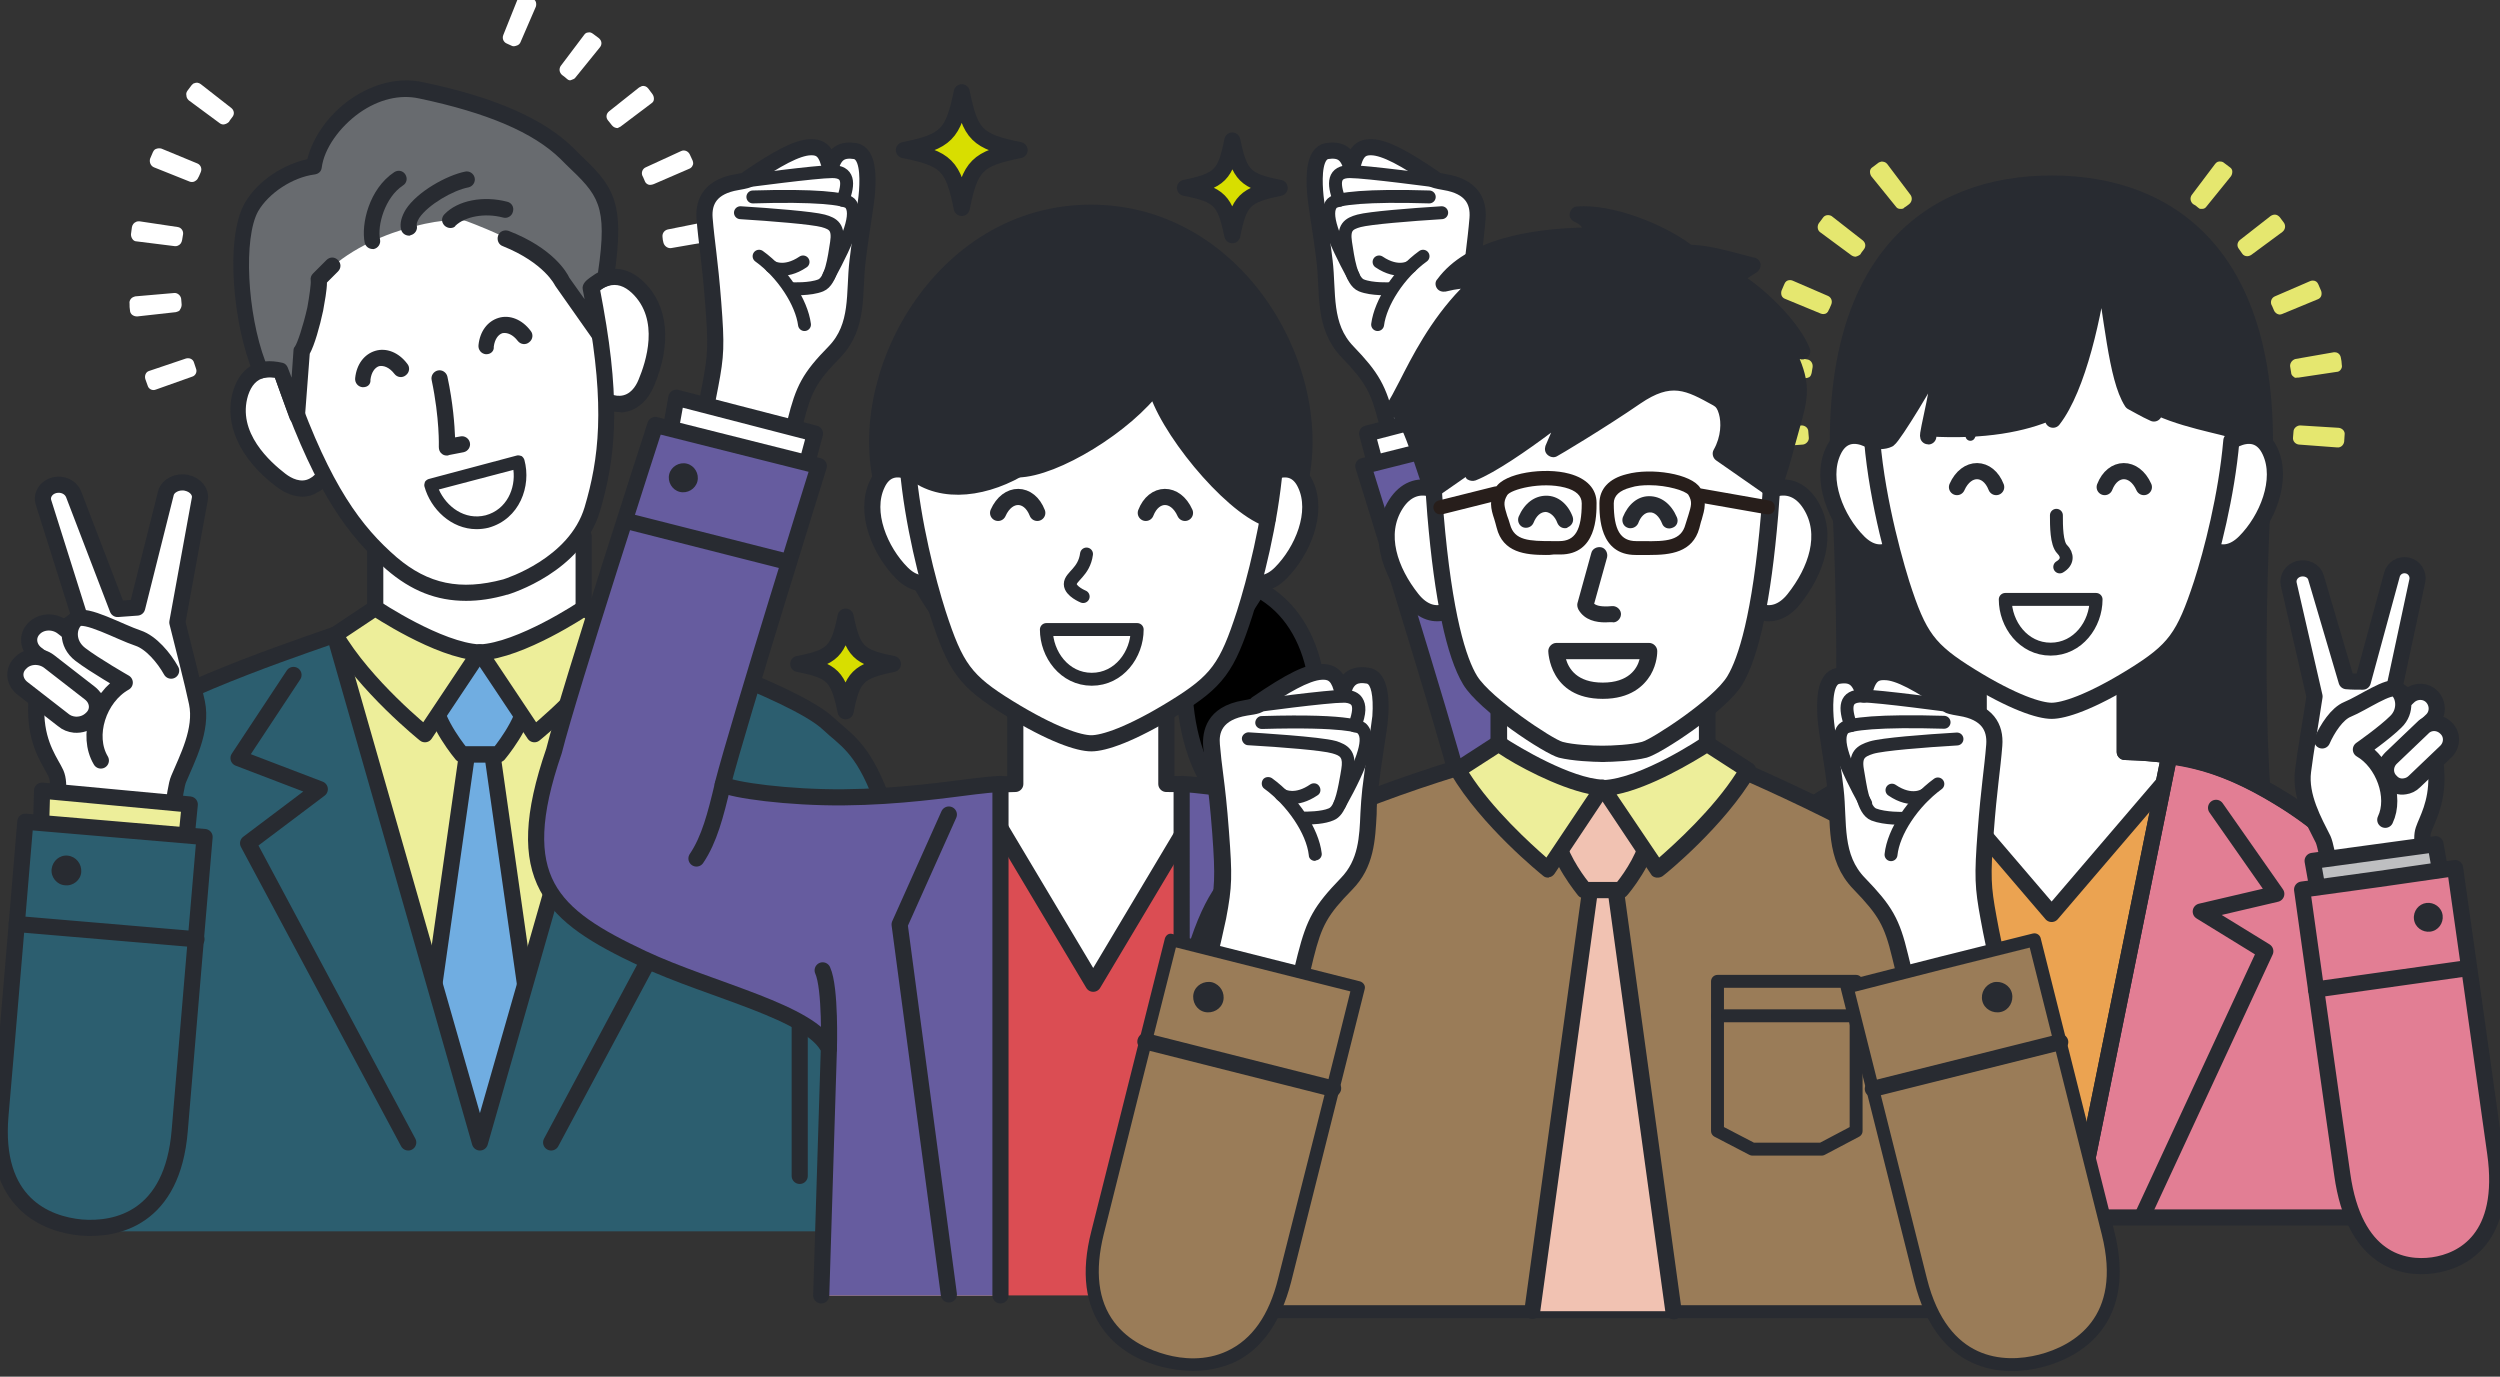 <?xml version="1.0" encoding="utf-8"?>
<!-- Generator: Adobe Illustrator 26.2.1, SVG Export Plug-In . SVG Version: 6.00 Build 0)  -->
<svg version="1.1" id="レイヤー_1" xmlns="http://www.w3.org/2000/svg" xmlns:xlink="http://www.w3.org/1999/xlink" x="0px"
	 y="0px" viewBox="0 0 523 288" style="enable-background:new 0 0 523 288;" xml:space="preserve">
<rect x="0" y="0" width="523" height="288" fill="#333333" stroke="none"/>
<style type="text/css">
	.st0{fill:#EDEE9A;}
	.st1{fill:#FFFFFF;}
	.st2{fill:none;stroke:#282B31;stroke-width:3.378;stroke-linecap:round;stroke-linejoin:round;stroke-miterlimit:10;}
	.st3{fill:#FFFFFF;stroke:#282B31;stroke-width:3.378;stroke-linecap:round;stroke-linejoin:round;stroke-miterlimit:10;}
	.st4{fill:#70ADE1;stroke:#282B31;stroke-width:3.378;stroke-linecap:round;stroke-linejoin:round;stroke-miterlimit:10;}
	.st5{fill:#EDEE9A;stroke:#282B31;stroke-width:3.378;stroke-linecap:round;stroke-linejoin:round;stroke-miterlimit:10;}
	.st6{fill:#2C5E6F;}
	.st7{fill:#2C5E6F;stroke:#282B31;stroke-width:3.378;stroke-linecap:round;stroke-linejoin:round;stroke-miterlimit:10;}
	.st8{fill:#282B31;}
	.st9{fill:#282B31;stroke:#282B31;stroke-width:3.378;stroke-linecap:round;stroke-linejoin:round;stroke-miterlimit:10;}
	.st10{fill:#EBA351;}
	.st11{fill:#E27E94;}
	.st12{fill:#E27E94;stroke:#282B31;stroke-width:3.378;stroke-linecap:round;stroke-linejoin:round;stroke-miterlimit:10;}
	.st13{fill:none;stroke:#282B31;stroke-width:2.703;stroke-linecap:round;stroke-linejoin:round;stroke-miterlimit:10;}
	.st14{fill:none;stroke:#282B31;stroke-width:2.027;stroke-linecap:round;stroke-linejoin:round;stroke-miterlimit:10;}
	.st15{fill:#BEBFC1;stroke:#282B31;stroke-width:3.378;stroke-linecap:round;stroke-linejoin:round;stroke-miterlimit:10;}
	.st16{fill:#E5E76F;}
	.st17{stroke:#282B31;stroke-width:3.378;stroke-linecap:round;stroke-linejoin:round;stroke-miterlimit:10;}
	.st18{fill:#DB4D53;}
	.st19{fill:#C6C7C8;}
	.st20{fill:#665C9F;stroke:#282B31;stroke-width:3.378;stroke-linecap:round;stroke-linejoin:round;stroke-miterlimit:10;}
	.st21{fill:#665C9F;}
	.st22{fill:#D8DE00;}
	.st23{fill:#9A7C58;stroke:#282B31;stroke-width:2.703;stroke-linecap:round;stroke-linejoin:round;stroke-miterlimit:10;}
	.st24{fill:#9A7C58;}
	.st25{fill:#F1C2B2;}
	.st26{fill:#271E1B;}
	.st27{fill:none;}
	.st28{fill:#686B6F;}
</style>
<g>
	<g>
		<g>
			<path class="st0" d="M196.2,246v-11.1c-7.9-77-16.3-77.2-22.9-83.5c-11.6-10.9-51.1-21.6-51.2-21.6v-17.6h-5.2h-16.6H83.7h-5.2
				v17.6c-0.1,0-39.6,10.7-51.2,21.6c-6.6,6.3-15,6.4-22.9,83.5V246H196.2z"/>
		</g>
		<rect x="78.5" y="112.2" class="st1" width="43.6" height="25.3"/>
		<line class="st2" x1="78.5" y1="112.2" x2="78.5" y2="129.8"/>
		<line class="st2" x1="122.1" y1="129.8" x2="122.1" y2="112.2"/>
		<path class="st3" d="M110.2,149.2c-1.2,0.6-4.5-1-6-1.8"/>
		<g>
			<polyline class="st4" points="85.6,243 97.7,157.8 100.3,157.8 103,157.8 115.1,243 			"/>
			<path class="st4" d="M95.5,137.9l4.9-1.4l4.9,1.4c0,0,5.3,3,4.9,8.2c-0.4,5.2-5.9,11.7-5.9,11.7h-7.7c0,0-5.5-6.5-5.9-11.7
				C90.2,140.9,95.5,137.9,95.5,137.9z"/>
			<path class="st5" d="M78.5,127.2c0,0,13.3,8.9,21.8,9.3l-11.4,17.1c0,0-12.6-10.1-18.8-20.8L78.5,127.2z"/>
			<path class="st5" d="M130.6,132.8c-6.2,10.7-18.8,20.8-18.8,20.8l-11.4-17.1c8.5-0.4,21.7-9.2,21.8-9.3L130.6,132.8z"/>
		</g>
		<path class="st6" d="M196.2,234.9c-7.9-77-16.3-77.2-22.9-83.5c-7.3-6.9-25.7-13.7-38.3-17.8c-1.7-0.1-3.2-0.4-4.2-0.9L100.4,239
			L70,132.8c-0.9,0.4-2.2,0.6-3.7,0.7c-12.6,4.1-31.5,11-38.9,18c-6.6,6.3-15,6.4-22.9,83.5l11.9,22.6h179.8V234.9z"/>
		<path class="st2" d="M196.2,246v-11.1c-7.9-77-16.3-77.2-22.9-83.5c-7.3-6.9-41.5-18.2-42.5-18.6L100.4,239L70,132.8
			c-0.9,0.4-35.2,11.6-42.6,18.6c-6.6,6.3-15,6.4-22.9,83.5V246"/>
		<path class="st2" d="M167.3,194.5c0,0,0,43.2,0,51.5"/>
		<g>
			<polyline class="st2" points="115.3,239 148.8,176.4 133.8,165.1 150.7,158.6 139.6,141.7 			"/>
			<polyline class="st2" points="85.4,239 51.9,176.4 66.9,165.1 49.9,158.6 61.4,141.2 			"/>
		</g>
		<g>
			<g>
				<path class="st3" d="M41.2,147c-1.1-5.1-2.2-9.1-4.1-16.8l4.7-25.8c0.3-1.5-0.9-3-2.8-3.4c-1.9-0.4-3.9,0.6-4.3,2.2l-6,23.9
					c-1.3,0.1-2.7,0.2-4.1,0.3l-9.2-24c-0.6-1.5-2.3-2.3-4-1.9c-1.7,0.4-2.8,2-2.3,3.6l7.6,24.1c-3.1,1.6-4.7,4-5.8,5.9
					c-1.7,2.9-3.6,8.3-3.3,14.7c0.3,6.4,3.1,9.8,4.1,12c1,2.3,0.3,5.7-1.1,16.2l24.7,2.1c0.3-5,1.1-15,2.1-17.2
					C39.1,158.8,42.4,152.7,41.2,147z"/>
				<path class="st3" d="M23.6,148.1c-0.9-0.1-1.7-0.4-2.4-0.9L7.6,136.8c-1.8-1.4-2-3.8-0.5-5.3c1.5-1.6,4.2-1.7,6-0.3l13.5,10.4
					c1.8,1.4,2,3.8,0.5,5.3C26.2,147.8,24.9,148.2,23.6,148.1z"/>
				<path class="st3" d="M15.6,151.6c-0.9-0.1-1.7-0.4-2.4-1l-8.5-6.6c-1.8-1.4-2-3.8-0.4-5.3c1.5-1.6,4.2-1.7,6-0.3l8.5,6.6
					c1.8,1.4,2,3.8,0.4,5.3C18.2,151.3,16.9,151.7,15.6,151.6z"/>
				<path class="st3" d="M35.8,140.3c-1.5-2.7-4.2-5.9-6.9-6.8c-3.9-1.3-11-5.3-12.9-4c-1.8,1.4-2.2,5.1,0.8,7.4
					c3,2.3,9.3,5.9,9.3,5.9c-5.5,3.1-8.1,11.1-5,16.3"/>
			</g>
			<polygon class="st5" points="8.5,176.1 8.8,165.4 39.7,168.3 38.6,179.5 			"/>
			<g>
				<path class="st7" d="M24.1,173.5l-18.8-1.6c0,0-4,47.9-5.2,61.4c-1.6,18.4,9.5,22.8,16.9,23.5c7.4,0.6,19.1-1.9,20.6-20.3
					c1.1-13.5,5.2-61.4,5.2-61.4L24.1,173.5z"/>
				<path class="st8" d="M17,182.4c-0.1,1.7-1.7,3-3.4,2.8c-1.7-0.1-3-1.7-2.8-3.4s1.7-3,3.4-2.8C15.9,179.2,17.1,180.7,17,182.4z"
					/>
				<line class="st2" x1="3.5" y1="193.3" x2="41.1" y2="196.5"/>
			</g>
		</g>
		<g>
			<g>
				<g>
					<polygon class="st1" points="100.3,127.5 100.3,127.5 100.3,127.5 					"/>
				</g>
			</g>
		</g>
		<g>
			<g>
				<path class="st1" d="M140.4,51.9c-0.7,0.1-1.4-0.4-1.6-1.1c-0.1-0.4-0.2-0.8-0.2-1.2c-0.1-0.7,0.3-1.4,1.1-1.6c0,0,8-1.6,8-1.6
					c0.7-0.1,1.4,0.3,1.6,1.1c0.1,0.5,0.2,1,0.3,1.4c0.1,0.7-0.4,1.4-1.1,1.6L140.4,51.9z M135.6,38.6c-0.3-0.1-0.6-0.4-0.7-0.7
					c-0.2-0.4-0.3-0.8-0.5-1.1c-0.3-0.7,0-1.5,0.7-1.8l7.4-3.4c0.1,0,0.2-0.1,0.3-0.1c0.6-0.1,1.2,0.2,1.5,0.8
					c0.2,0.4,0.4,0.9,0.6,1.3c0.1,0.3,0.2,0.7,0,1c-0.1,0.3-0.4,0.6-0.7,0.7l-7.4,3.2c-0.1,0-0.2,0.1-0.3,0.1
					C136.1,38.7,135.8,38.7,135.6,38.6z"/>
			</g>
		</g>
	</g>
	<g>
		<g>
			<path class="st9" d="M478.2,192.3c-6.4-11.2-6.6-58.3-4.6-92.4c2.7-45.9-19.3-61.5-44.4-61.5S382,54,384.7,99.9
				c2,34.1,1.9,81.2-4.6,92.4H478.2z"/>
		</g>
		<g>
			<path class="st10" d="M358,202.2c3.1-13.8,4.2-23.1,22.1-34.4c13.1-8.3,21.7-10.1,33.8-10.4V140h30.6v17.3
				c12.1,0.4,20.7,2.2,33.8,10.4c17.9,11.4,19,20.6,22.1,34.4c3.1,13.8,2.8,36.4,2.8,52.4H355.2C355.2,238.7,354.9,216,358,202.2z"
				/>
		</g>
		<path class="st3" d="M429.2,191.2l-27.9-32.6c4-0.8,8-1.1,12.6-1.3V140h30.6v17.3c4.5,0.1,8.6,0.5,12.6,1.3L429.2,191.2z"/>
		<g>
			<path class="st11" d="M478.3,167.8c7.8,5,12.4,9.5,15.4,14.3c0.4,0.7,0.8,1.4,1.2,2c0.4,0.7,0.7,1.4,1,2.1
				c2.2,4.9,3.1,10,4.5,16.1c3.1,13.8,2.8,36.4,2.8,52.4h-69l19.6-96.5C461.6,159.2,468.8,161.8,478.3,167.8z"/>
			<path class="st2" d="M478.3,167.8c7.8,5,12.4,9.5,15.4,14.3c0.4,0.7,0.8,1.4,1.2,2c0.4,0.7,0.7,1.4,1,2.1
				c2.2,4.9,3.1,10,4.5,16.1c3.1,13.8,2.8,36.4,2.8,52.4h-69l19.6-96.5C461.6,159.2,468.8,161.8,478.3,167.8z"/>
		</g>
		<g>
			<path class="st11" d="M358,202.2c3.1-13.8,4.2-23.1,22.1-34.4c0.7-0.5,1.4-0.9,2.1-1.3c0.2-0.1,0.4-0.2,0.6-0.4
				c0.5-0.3,1-0.6,1.5-0.9c0.2-0.1,0.4-0.2,0.6-0.3c0.6-0.4,1.3-0.7,1.9-1c0.2-0.1,0.4-0.2,0.6-0.3c0.4-0.2,0.9-0.4,1.3-0.6
				c0.3-0.1,0.5-0.3,0.8-0.4c0.4-0.2,0.7-0.3,1.1-0.5c0.3-0.1,0.6-0.3,0.9-0.4c0.5-0.2,1-0.4,1.5-0.6c0.3-0.1,0.6-0.2,1-0.4
				c0.3-0.1,0.5-0.2,0.8-0.3c0.3-0.1,0.7-0.2,1-0.3c0.2-0.1,0.4-0.1,0.5-0.2c0.7-0.2,1.5-0.4,2.2-0.6c0.1,0,0.2-0.1,0.3-0.1
				c0.4-0.1,0.8-0.2,1.2-0.3c0.1,0,0.2,0,0.3-0.1c1.4-0.3,2.8-0.6,4.2-0.8c0,0,0,0,0,0l19.6,96.5h-69
				C355.2,238.7,354.9,216,358,202.2z"/>
			<path class="st2" d="M358,202.2c3.1-13.8,4.2-23.1,22.1-34.4c0.7-0.5,1.4-0.9,2.1-1.3c0.2-0.1,0.4-0.2,0.6-0.4
				c0.5-0.3,1-0.6,1.5-0.9c0.2-0.1,0.4-0.2,0.6-0.3c0.6-0.4,1.3-0.7,1.9-1c0.2-0.1,0.4-0.2,0.6-0.3c0.4-0.2,0.9-0.4,1.3-0.6
				c0.3-0.1,0.5-0.3,0.8-0.4c0.4-0.2,0.7-0.3,1.1-0.5c0.3-0.1,0.6-0.3,0.9-0.4c0.5-0.2,1-0.4,1.5-0.6c0.3-0.1,0.6-0.2,1-0.4
				c0.3-0.1,0.5-0.2,0.8-0.3c0.3-0.1,0.7-0.2,1-0.3c0.2-0.1,0.4-0.1,0.5-0.2c0.7-0.2,1.5-0.4,2.2-0.6c0.1,0,0.2-0.1,0.3-0.1
				c0.4-0.1,0.8-0.2,1.2-0.3c0.1,0,0.2,0,0.3-0.1c1.4-0.3,2.8-0.6,4.2-0.8c0,0,0,0,0,0l19.6,96.5h-69
				C355.2,238.7,354.9,216,358,202.2z"/>
		</g>
		<path class="st2" d="M355.2,254.6c0-15.9-0.3-38.6,2.8-52.4c3.1-13.8,4.2-23.1,22.1-34.4c13.1-8.3,21.7-10.1,33.8-10.4V140h30.6
			v17.3c12.1,0.4,20.7,2.2,33.8,10.4c17.9,11.4,19,20.6,22.1,34.4c3.1,13.8,2.8,36.4,2.8,52.4"/>
		<line class="st2" x1="404.6" y1="158.1" x2="424.2" y2="254.6"/>
		<line class="st2" x1="434.2" y1="254.6" x2="453.8" y2="158.1"/>
		<polyline class="st2" points="410.3,254.6 384.5,199 398,190.7 382.1,187 394.8,169 		"/>
		<polyline class="st12" points="448.1,254.6 473.9,199 460.4,190.7 476.2,187 463.6,169 		"/>
		<g>
			<g>
				<path class="st3" d="M461.8,97.1c3.6-5.3,10.3-8.8,13.1-2.7c2.8,6-0.6,14.3-5.3,19c-4.7,4.7-9.3,0.8-9.6-2.6
					C459.5,107.3,461.8,97.1,461.8,97.1z"/>
				<path class="st3" d="M396.6,97.1c-3.6-5.3-10.3-8.8-13.1-2.7c-2.8,6,0.6,14.3,5.3,19c4.7,4.7,9.3,0.8,9.6-2.6
					C398.9,107.3,396.6,97.1,396.6,97.1z"/>
			</g>
			<path class="st1" d="M466.8,83.8c-0.7-25.2-22-36.4-37.8-36.4c-15.8,0-37,11.2-37.8,36.4c-0.4,13.5,3.8,30.2,6.4,38.2
				c3.6,11.2,5.6,13.9,14.5,19.4c8.9,5.5,14.4,7.2,16.9,7.2c2.5,0,8-1.7,16.9-7.2c8.9-5.5,10.8-8.2,14.5-19.4
				C463,114,467.2,97.3,466.8,83.8z"/>
			<path class="st13" d="M430.2,107.8c0,2.2,0,5.9,1.2,7.1c1.2,1.2,1.2,2.7-0.5,3.7"/>
			<path class="st8" d="M469.2,82.6C462.4,55,449.4,45,429.2,45c-16.8,0-28.5,7.1-36.4,25.2c-2.2,7.2-2.3,16.5-1.3,22
				c0.9,0.1,4-0.5,4-0.5s8.8-14.4,10.5-17.6c0.9,0.1-3.4,17.2-2.5,17.2c11.8,0.7,20.3-1,26.2-3.6c5.2-6.7,8.6-22,10.1-33.8
				c2.1,13.2,2.7,24.7,6.4,30.1c5.5,4.5,15.8,6.2,20.3,7.5C466.6,91.9,469.2,82.6,469.2,82.6z"/>
			<path class="st2" d="M429.5,87.8c5.2-6.7,8.6-22,10.1-33.8c2.3,11.9,3.1,25,6.4,30.1c1,0.5,2.6,1.5,4.6,2.4"/>
			<path class="st2" d="M391.4,92.2c1.3,0.1,2.7,0.2,3.7-0.3c1.1-0.8,8.3-12.5,10.8-17.8c0.5,4.9-3,17.2-2.5,17.2"/>
			<path class="st14" d="M416.6,66.8c0,8.1-1.8,19.3-4.4,24.4"/>
			<path class="st2" d="M391.4,87.4c0.3,12.7,4.1,27.3,6.4,34.7c3.6,11.2,5.6,13.9,14.5,19.4c8.9,5.5,14.4,7.2,16.9,7.2
				c2.5,0,8-1.7,16.9-7.2c8.9-5.5,10.8-8.2,14.5-19.4c2.1-6.5,5.2-18.4,6.2-29.9"/>
			<path class="st13" d="M419.5,125.4c0,5.2,3.8,10.4,9.5,10.4c5.7,0,9.5-5.2,9.5-10.4H419.5z"/>
			<path class="st2" d="M417.6,101.9c-1.7-4.4-6.2-4.5-8.2,0"/>
			<path class="st2" d="M440.3,101.9c1.7-4.4,6.2-4.5,8.2,0"/>
		</g>
		<g>
			<path class="st3" d="M481.8,161.3c0.6-4.7,1.3-8.4,2.4-15.6l-5.4-23.5c-0.3-1.4,0.6-2.8,2.1-3.2c1.6-0.4,3.2,0.4,3.6,1.8
				l6.4,21.7c1.1,0.1,2.2,0.1,3.4,0.1l6.1-22.4c0.4-1.4,1.8-2.2,3.2-1.9c1.5,0.3,2.4,1.8,2.1,3.2l-4.8,22.4c2.6,1.4,4.1,3.5,5.2,5.2
				c1.6,2.6,3.5,7.5,3.6,13.3c0.1,5.8-2,9.1-2.7,11.2c-0.7,2.1,0.1,5.2,1.9,14.8l-20.2,2.9c-0.5-4.6-1.8-13.7-2.7-15.7
				C484.2,172,481.1,166.6,481.8,161.3z"/>
			<path class="st3" d="M496.3,161.6c0.7-0.1,1.4-0.4,1.9-0.9l10.5-10c1.4-1.3,1.4-3.5,0.1-4.9c-1.3-1.4-3.5-1.4-4.9-0.1l-10.5,10
				c-1.4,1.3-1.4,3.5-0.1,4.9C494.1,161.4,495.2,161.8,496.3,161.6z"/>
			<path class="st3" d="M503.1,164.5c0.7-0.1,1.4-0.4,2-1l6.6-6.3c1.4-1.4,1.4-3.6,0-4.9c-1.4-1.4-3.6-1.4-4.9,0l-6.6,6.3
				c-1.4,1.4-1.4,3.6,0,4.9C500.9,164.3,502,164.7,503.1,164.5z"/>
			<path class="st3" d="M485.8,154.9c1.1-2.5,3.1-5.6,5.3-6.5c3.2-1.3,8.8-5.3,10.3-4.2c1.6,1.2,2.1,4.6-0.2,6.8
				c-2.3,2.3-7.3,5.8-7.3,5.8c4.7,2.7,7.4,9.9,5.1,14.7"/>
		</g>
		<polygon class="st15" points="511,185.1 509.5,176.6 483.8,180.1 485.7,190.8 		"/>
		<g>
			<g>
				<path class="st11" d="M497.6,183.9l16-2.3c0,0,6.6,46.5,8.4,59.6c2.5,17.8-6.7,22.6-13,23.5c-6.3,0.9-16.5-1.1-19-19
					c-1.9-13.1-8.4-59.6-8.4-59.6L497.6,183.9z"/>
				<path class="st2" d="M497.6,183.9l16-2.3c0,0,6.6,46.5,8.4,59.6c2.5,17.8-6.7,22.6-13,23.5c-6.3,0.9-16.5-1.1-19-19
					c-1.9-13.1-8.4-59.6-8.4-59.6L497.6,183.9z"/>
			</g>
			<path class="st8" d="M505,192.3c0.2,1.7,1.8,2.8,3.4,2.6c1.7-0.2,2.8-1.8,2.6-3.4c-0.2-1.7-1.8-2.8-3.4-2.6
				C506,189.1,504.8,190.6,505,192.3z"/>
			<line class="st2" x1="516.5" y1="202.5" x2="484.5" y2="207"/>
		</g>
		<g>
			<path class="st16" d="M480.9,93c-0.7-0.1-1.3-0.7-1.2-1.5c0-0.4,0.1-0.8,0.1-1.2c0-0.7,0.7-1.3,1.4-1.3c0,0,8.1,0.5,8.1,0.5
				c0.7,0.1,1.3,0.7,1.2,1.4c0,0.5-0.1,1-0.1,1.5c-0.1,0.7-0.7,1.3-1.5,1.2L480.9,93z M479.8,78.8c-0.3-0.2-0.5-0.5-0.5-0.9
				c-0.1-0.4-0.1-0.8-0.2-1.2c-0.1-0.7,0.4-1.4,1.1-1.6l8-1.4c0.1,0,0.2,0,0.3,0c0.6,0,1.1,0.5,1.2,1.1c0.1,0.5,0.2,1,0.2,1.5
				c0.1,0.4,0,0.7-0.2,1c-0.2,0.3-0.5,0.5-0.9,0.5l-8,1.2c-0.1,0-0.2,0-0.3,0C480.2,79.1,480,79,479.8,78.8z M475.7,64.9
				c-0.2-0.4-0.3-0.8-0.5-1.1c-0.3-0.7,0-1.5,0.7-1.8l7.4-3.2c0.2-0.1,0.4-0.1,0.6-0.1c0.5,0,0.9,0.3,1.1,0.8
				c0.2,0.5,0.4,0.9,0.6,1.4c0.1,0.3,0.1,0.7,0,1c-0.1,0.3-0.4,0.6-0.7,0.7l-7.5,3.1c-0.2,0.1-0.4,0.1-0.6,0.1
				C476.3,65.7,475.9,65.4,475.7,64.9z M469.1,53.1c-0.2-0.3-0.5-0.7-0.7-1c-0.5-0.6-0.4-1.4,0.2-1.9l6.4-5c0.3-0.2,0.6-0.3,0.9-0.3
				c0.4,0,0.7,0.2,1,0.5c0.3,0.4,0.6,0.8,0.9,1.2c0.4,0.6,0.3,1.4-0.3,1.9l-6.5,4.8c-0.3,0.2-0.6,0.3-0.9,0.3
				C469.7,53.6,469.3,53.4,469.1,53.1z M459.8,43.4c-0.3-0.3-0.6-0.5-1-0.7c-0.6-0.5-0.7-1.3-0.3-1.9l4.9-6.5
				c0.3-0.4,0.7-0.6,1.2-0.5c0.2,0,0.5,0.1,0.7,0.3c0.4,0.3,0.8,0.6,1.2,0.9c0.3,0.2,0.5,0.5,0.5,0.9c0,0.4-0.1,0.7-0.3,1l-5.1,6.3
				c-0.2,0.3-0.5,0.5-0.9,0.5c-0.1,0-0.2,0-0.3,0C460.2,43.7,460,43.6,459.8,43.4z"/>
		</g>
		<g>
			<path class="st16" d="M369.2,93.6c-0.7,0.1-1.4-0.5-1.5-1.2c0-0.5-0.1-1-0.1-1.5c0-0.7,0.5-1.4,1.2-1.4c0,0,8.1-0.5,8.1-0.5
				c0.7,0,1.4,0.5,1.4,1.3c0,0.4,0.1,0.8,0.1,1.2c0.1,0.7-0.5,1.4-1.2,1.5L369.2,93.6z M377.8,79.1c-0.1,0-0.2,0-0.3,0l-8-1.2
				c-0.4-0.1-0.7-0.2-0.9-0.5c-0.2-0.3-0.3-0.7-0.2-1c0.1-0.5,0.2-1,0.2-1.5c0.1-0.6,0.6-1.1,1.2-1.1c0.1,0,0.2,0,0.3,0l8,1.4
				c0.7,0.1,1.2,0.8,1.1,1.6c-0.1,0.4-0.1,0.8-0.2,1.2c-0.1,0.4-0.2,0.7-0.5,0.9C378.3,79,378,79.1,377.8,79.1z M381.5,65.7
				c-0.2,0-0.4,0-0.6-0.1l-7.5-3.1c-0.3-0.1-0.6-0.4-0.7-0.7c-0.1-0.3-0.1-0.7,0-1c0.2-0.5,0.4-0.9,0.6-1.4c0.2-0.5,0.6-0.8,1.1-0.8
				c0.2,0,0.4,0,0.6,0.1l7.4,3.2c0.7,0.3,1,1.1,0.7,1.8c-0.2,0.4-0.3,0.8-0.5,1.1C382.4,65.4,382,65.7,381.5,65.7z M388.2,53.7
				c-0.3,0-0.6-0.1-0.9-0.3l-6.5-4.8c-0.6-0.4-0.7-1.3-0.3-1.9c0.3-0.4,0.6-0.8,0.9-1.2c0.2-0.3,0.6-0.5,1-0.5
				c0.3,0,0.7,0.1,0.9,0.3l6.4,5c0.6,0.5,0.7,1.3,0.2,1.9c-0.2,0.3-0.5,0.6-0.7,1C389,53.4,388.6,53.6,388.2,53.7z M397.8,43.7
				c-0.1,0-0.2,0-0.3,0c-0.4,0-0.7-0.2-0.9-0.5l-5.1-6.3c-0.2-0.3-0.3-0.6-0.3-1c0-0.4,0.2-0.7,0.5-0.9c0.4-0.3,0.8-0.6,1.2-0.9
				c0.2-0.2,0.5-0.2,0.7-0.3c0.4,0,0.9,0.1,1.2,0.5l4.9,6.5c0.4,0.6,0.3,1.4-0.3,1.9c-0.3,0.2-0.6,0.5-1,0.7
				C398.3,43.6,398,43.7,397.8,43.7z"/>
		</g>
	</g>
	<g>
		<g>
			<path class="st17" d="M253.4,120.6c17.9,1.2,24.1,17.5,22.1,33.8c-1.4,11.1,6.9,17.9,13.4,12.2c-2.6,7.8-12.8,10.4-21.5,8.2
				c-10.7-2.8-20.8-13.9-19.6-36.9L253.4,120.6z"/>
			<path class="st18" d="M340.7,157.1c-3.2-12.8-21.2-68.2-21.2-68.2l-17.1,4.3l-17.1,4.3c0,0,16.8,53.8,20.1,66.6
				c-2.1,1.2-13.7,2.8-25.3,2.7c-11.6-0.1-21.7-1.6-27.4-2.3c-2.7-0.4-5.5-0.5-8.6-0.6v-17.3h-15.8h-15.8v17.3
				c-3,0.1-5.8,0.3-8.6,0.6c-5.8,0.8-15.8,2.2-27.4,2.3c-11.6,0.1-23.2-1.5-25.3-2.7c3.2-12.8,20.1-66.6,20.1-66.6l-17.1-4.3
				L137,88.9c0,0-18,55.4-21.2,68.2c-9.3,27-0.5,34.4,18.5,43.4c14.5,6.9,35.4,11.3,39,18.9l-1.6,51.6h56.5h56.5l-1.6-51.6
				c3.6-7.7,24.5-12.1,39-18.9C341.2,191.5,350,184.1,340.7,157.1z"/>
			<path class="st1" d="M253.1,164.9l0.1-0.2c-0.2,0-0.5-0.1-0.7-0.1c-2.7-0.4-5.5-0.5-8.6-0.6v-17.3h-15.8h-15.8v17.3
				c-3,0.1-5.8,0.3-8.5,0.6l0.4,0.3l24.4,41L253.1,164.9z"/>
			<path class="st2" d="M247.2,164.1c-1-0.1-2.1-0.1-3.2-0.1v-17.3h-15.8h-15.8v17.3c-1.1,0-2.2,0.1-3.2,0.1"/>
			<polyline class="st2" points="204.3,164.9 228.7,205.8 253.1,164.9 			"/>
			<g>
				<path class="st3" d="M148.6,80.6c1.2-6.3,1.3-8.3,0.6-17.3c-0.7-9-1.4-12.6-1.8-17.6c-0.3-3.7,1.4-6.7,6.8-7.6
					c3.5-0.6,2.3-0.8,2.3-0.8c6-4.1,10.2-6.4,13-6.5c2.4-0.1,3.5,1.1,4.2,4.6c0.8-3.4,2.5-4.2,5.2-3.8c2.7,0.5,2.7,5.2,2.5,8.3
					c-0.2,3.1-1.2,8-2,14.7s0.4,13.6-4.8,19c-5.3,5.4-6.5,7.8-8.2,14.6c-1.7,6.8-2.7,11.9-2.7,11.9l-18.7-3.4
					C144.9,96.9,147.4,87.2,148.6,80.6z"/>
				<path class="st13" d="M154.9,44.5c6.5,0.4,15.1,1.1,17.3,1.7c2.2,0.6,3.3,1.4,2.8,4.6s-1.1,8-3.3,8.9c-2.2,0.9-6,0.7-6,0.7"/>
				<path class="st13" d="M158.8,53.6c5,3.6,8.9,9.7,9.5,14.3"/>
				<path class="st13" d="M161.4,55.8c0,0,2.6,1.7,6.6-1"/>
				<path class="st13" d="M157.5,41.2c12.9-0.4,19.3,0.3,20.3,1.3c2,2.1-0.3,7.6-4.4,15.2"/>
				<path class="st13" d="M155.8,37.9c0,0,14.9-2,18.3-2c3.4,0,3.6,2.3,2.2,6"/>
			</g>
			<polygon class="st3" points="168,100 170.5,90.7 141.5,83.2 139.2,96 			"/>
			<path class="st19" d="M134.4,200.5c-19.1-9-27.8-16.4-18.5-43.4c3.2-12.8,21.2-68.2,21.2-68.2l17.1,4.3l17.1,4.3
				c0,0-16.8,53.8-20.1,66.6c2.1,1.2,13.7,2.8,25.3,2.7c11.6-0.1,21.7-1.6,27.4-2.3c1.7-0.2,3.5-0.4,5.4-0.5V271h-37.5l1.6-51.6
				C169.8,211.8,148.9,207.4,134.4,200.5z"/>
			<path class="st20" d="M171.8,271l1.6-51.6c-3.6-7.7-24.5-12.1-39-18.9c-19.1-9-27.8-16.4-18.5-43.4c3.2-12.8,21.2-68.2,21.2-68.2
				l17.1,4.3l17.1,4.3c0,0-16.8,53.8-20.1,66.6c2.1,1.2,13.7,2.8,25.3,2.7c11.6-0.1,21.7-1.6,27.4-2.3c1.7-0.2,3.5-0.4,5.4-0.5V271"
				/>
			<g>
				<path class="st8" d="M145.9,100.7c-0.4,1.6-2.1,2.6-3.7,2.2c-1.6-0.4-2.6-2.1-2.2-3.7c0.4-1.6,2.1-2.6,3.7-2.2
					C145.3,97.4,146.3,99.1,145.9,100.7z"/>
				<line class="st2" x1="131.9" y1="109.2" x2="165" y2="117.6"/>
			</g>
			<path class="st2" d="M173.4,219.4c0,0,0.4-12.7-1.3-16.4"/>
			<g>
				<path class="st3" d="M307.9,80.6c-1.2-6.3-1.3-8.3-0.6-17.3c0.7-9,1.4-12.6,1.8-17.6c0.3-3.7-1.4-6.7-6.8-7.6
					c-3.5-0.6-2.3-0.8-2.3-0.8c-6-4.1-10.2-6.4-13-6.5c-2.4-0.1-3.5,1.1-4.2,4.6c-0.8-3.4-2.5-4.2-5.2-3.8c-2.7,0.5-2.7,5.2-2.5,8.3
					c0.2,3.1,1.2,8,2,14.7c0.8,6.6-0.4,13.6,4.8,19s6.5,7.8,8.2,14.6c1.7,6.8,2.7,11.9,2.7,11.9l18.7-3.4
					C311.6,96.9,309.1,87.2,307.9,80.6z"/>
				<path class="st13" d="M301.6,44.5c-6.5,0.4-15.1,1.1-17.3,1.7c-2.2,0.6-3.3,1.4-2.8,4.6s1.1,8,3.3,8.9c2.2,0.9,6,0.7,6,0.7"/>
				<path class="st13" d="M297.7,53.6c-5,3.6-8.9,9.7-9.5,14.3"/>
				<path class="st13" d="M295.1,55.8c0,0-2.6,1.7-6.6-1"/>
				<path class="st13" d="M299,41.2c-12.9-0.4-19.3,0.3-20.3,1.3c-2,2.1,0.3,7.6,4.4,15.2"/>
				<path class="st13" d="M300.7,37.9c0,0-14.9-2-18.3-2c-3.4,0-3.6,2.3-2.2,6"/>
			</g>
			<polygon class="st3" points="288.5,100 286,90.7 315,83.2 317.3,96 			"/>
			<path class="st21" d="M322.1,200.5c19.1-9,27.8-16.4,18.5-43.4c-3.2-12.8-21.2-68.2-21.2-68.2l-17.1,4.3l-17.1,4.3
				c0,0,16.8,53.8,20.1,66.6c-2.1,1.2-13.7,2.8-25.3,2.7c-11.6-0.1-21.7-1.6-27.4-2.3c-1.7-0.2-3.5-0.4-5.4-0.5V271h37.5l-1.6-51.6
				C286.7,211.8,307.6,207.4,322.1,200.5z"/>
			<path class="st2" d="M284.7,271l-1.6-51.6c3.6-7.7,24.5-12.1,39-18.9c19.1-9,27.8-16.4,18.5-43.4c-3.2-12.8-21.2-68.2-21.2-68.2
				l-17.1,4.3l-17.1,4.3c0,0,16.8,53.8,20.1,66.6c-2.1,1.2-13.7,2.8-25.3,2.7c-11.6-0.1-21.7-1.6-27.4-2.3c-1.7-0.2-3.5-0.4-5.4-0.5
				V271"/>
			<g>
				<path class="st8" d="M310.6,100.7c0.4,1.6,2.1,2.6,3.7,2.2c1.6-0.4,2.6-2.1,2.2-3.7c-0.4-1.6-2.1-2.6-3.7-2.2
					C311.2,97.4,310.2,99.1,310.6,100.7z"/>
				<line class="st2" x1="324.6" y1="109.2" x2="291.5" y2="117.6"/>
			</g>
			<g>
				<polyline class="st2" points="258,270.8 268.3,193.4 258,170.4 				"/>
				<polyline class="st2" points="198.5,270.8 188.2,193.4 198.5,170.4 				"/>
			</g>
			<path class="st2" d="M305.3,164.2c1.5,6.3,2.8,11.4,5.5,15.4"/>
			<path class="st2" d="M151.2,164.2c-1.5,6.3-2.8,11.4-5.5,15.4"/>
			<path class="st2" d="M283.1,219.4c0,0-0.4-12.7,1.3-16.4"/>
			<g>
				<path class="st22" d="M333.5,115.9c8.9,1.8,10.3,3.2,12.1,12.1c1.8-8.9,3.2-10.3,12.1-12.1c-8.9-1.8-10.3-3.2-12.1-12.1
					C343.8,112.7,342.4,114.1,333.5,115.9z"/>
				<path class="st2" d="M333.5,115.9c8.9,1.8,10.3,3.2,12.1,12.1c1.8-8.9,3.2-10.3,12.1-12.1c-8.9-1.8-10.3-3.2-12.1-12.1
					C343.8,112.7,342.4,114.1,333.5,115.9z"/>
			</g>
			<g>
				<path class="st22" d="M167,138.9c7.2,1.4,8.4,2.6,9.9,9.9c1.4-7.2,2.6-8.4,9.9-9.9c-7.2-1.4-8.4-2.6-9.9-9.9
					C175.4,136.3,174.2,137.5,167,138.9z"/>
				<path class="st2" d="M167,138.9c7.2,1.4,8.4,2.6,9.9,9.9c1.4-7.2,2.6-8.4,9.9-9.9c-7.2-1.4-8.4-2.6-9.9-9.9
					C175.4,136.3,174.2,137.5,167,138.9z"/>
			</g>
			<g>
				<path class="st22" d="M247.9,39.3c7.2,1.4,8.4,2.6,9.9,9.9c1.4-7.2,2.6-8.4,9.9-9.9c-7.2-1.4-8.4-2.6-9.9-9.9
					C256.4,36.6,255.2,37.8,247.9,39.3z"/>
				<path class="st2" d="M247.9,39.3c7.2,1.4,8.4,2.6,9.9,9.9c1.4-7.2,2.6-8.4,9.9-9.9c-7.2-1.4-8.4-2.6-9.9-9.9
					C256.4,36.6,255.2,37.8,247.9,39.3z"/>
			</g>
			<g>
				<path class="st22" d="M189.1,31.4c8.9,1.8,10.3,3.2,12.1,12.1c1.8-8.9,3.2-10.3,12.1-12.1c-8.9-1.8-10.3-3.2-12.1-12.1
					C199.4,28.1,198,29.6,189.1,31.4z"/>
				<path class="st2" d="M189.1,31.4c8.9,1.8,10.3,3.2,12.1,12.1c1.8-8.9,3.2-10.3,12.1-12.1c-8.9-1.8-10.3-3.2-12.1-12.1
					C199.4,28.1,198,29.6,189.1,31.4z"/>
			</g>
			<g>
				<path class="st9" d="M228.2,44.5c-31.5,0-50.1,34.7-43.3,58.2c5.7,19.7,16.9,42,43.3,42s37.6-22.4,43.3-42
					C278.3,79.2,259.8,44.5,228.2,44.5z"/>
				<g>
					<path class="st3" d="M196.3,104c-3.5-5.2-10.1-8.6-12.8-2.7c-2.8,5.9,0.6,14,5.2,18.6c4.6,4.6,9.1,0.7,9.5-2.6
						C198.6,114,196.3,104,196.3,104z"/>
					<path class="st3" d="M260.3,104c3.5-5.2,10.1-8.6,12.8-2.7c2.8,5.9-0.6,14-5.2,18.6s-9.1,0.7-9.5-2.6
						C258.1,114,260.3,104,260.3,104z"/>
				</g>
				<path class="st1" d="M191,89.2c0.8-25.8,21.2-37.3,37.3-37.3c16.1,0,36.6,11.5,37.3,37.3c0.4,13.8-2.6,30.9-5.2,39.1
					c-3.7,11.4-5.7,14.2-14.8,19.8c-9.1,5.6-14.7,7.4-17.3,7.4s-8.2-1.8-17.3-7.4c-9.1-5.6-11.1-8.4-14.8-19.8
					C193.6,120,190.6,103,191,89.2z"/>
				<path class="st13" d="M227.3,115.9c-0.5,3.8-3.4,4.7-3.4,6.3c0,1.5,2.7,2.6,2.7,2.6"/>
				<path class="st8" d="M265.7,79.5c-3.4-20.6-27.3-29-37.2-29c-8.7,0-42.5,6.6-38.5,47.2c5.7,5.8,15,5,23,0.5
					c7.7-0.1,22.7-9.3,28.8-17.7c1.9,8.5,15.4,25.1,23.5,28C265.6,108.4,268.3,95.5,265.7,79.5z"/>
				<path class="st2" d="M189.9,97.7c5.7,5.8,15,5,23,0.5c7.7-0.1,22.7-9.3,28.8-17.7c1.9,8.5,15.4,25.1,23.5,28"/>
				<path class="st2" d="M266.7,97.7c-1,11.7-4.2,24-6.3,30.6c-3.7,11.4-5.7,14.2-14.8,19.8c-9.1,5.6-14.7,7.4-17.3,7.4
					s-8.2-1.8-17.3-7.4c-9.1-5.6-11.1-8.4-14.8-19.8c-2.1-6.6-5.3-18.9-6.3-30.6"/>
				<path class="st2" d="M213,98.2c5.6-3.5,13.1-10.7,15.3-14.9"/>
				<g>
					<path class="st13" d="M237.9,131.7c0,5.2-3.8,10.4-9.5,10.4s-9.5-5.2-9.5-10.4H237.9z"/>
					<g>
						<path class="st2" d="M239.7,107.3c1.7-4.4,6.2-4.5,8.2,0"/>
						<path class="st2" d="M217,107.3c-1.7-4.4-6.2-4.5-8.2,0"/>
					</g>
				</g>
			</g>
		</g>
	</g>
	<g>
		<g>
			<path class="st23" d="M262.4,179.8c11.6-10.9,51.1-21.6,51.2-21.6v-17.6h5.2h16.6h16.6h5.2v17.6c0.1,0,38.7,15.9,50.3,26.9
				c6.6,6.3,18.4,39.4,14.4,84.6l-7.3,4.7H239.5v-11.1C247.4,186.2,255.8,186,262.4,179.8z"/>
			<polygon class="st1" points="357.1,145.6 313.5,145.6 313.5,158.1 313.5,158.1 313.5,164.9 357.1,164.9 			"/>
			<line class="st2" x1="313.5" y1="140.5" x2="313.5" y2="158.1"/>
			<line class="st2" x1="357.1" y1="158.1" x2="357.1" y2="140.5"/>
			<path class="st3" d="M345.2,177.6c-1.2,0.6-4.5-1-6-1.8"/>
			<g>
				<polygon class="st13" points="359.3,236.6 366.6,240.4 381.1,240.4 388.3,236.6 388.3,205.3 359.3,205.3 				"/>
				<line class="st13" x1="388.3" y1="212.5" x2="359.3" y2="212.5"/>
			</g>
			<path class="st2" d="M265.6,222.9c0,0,0,43.2,0,51.5"/>
			<path class="st2" d="M239.5,274.3v-11.1c7.9-77,16.3-77.2,22.9-83.5c11.6-10.9,51.1-21.6,51.2-21.6v-17.6h5.2h16.6h16.6h5.2v17.6
				c0.1,0,38.7,15.9,50.3,26.9c6.6,6.3,10.3,39.4,6.3,84.6"/>
			<g>
				<g>
					<path class="st3" d="M416,192c-1.2-6.5-1.3-8.6-0.6-17.9c0.7-9.3,1.4-13.1,1.8-18.2c0.3-3.8-1.5-6.9-7.1-7.8
						c-3.7-0.6-2.3-0.8-2.3-0.8c-6.2-4.2-10.6-6.7-13.5-6.7c-2.5-0.1-3.6,1.2-4.4,4.7c-0.9-3.5-2.6-4.4-5.4-3.9
						c-2.8,0.5-2.8,5.4-2.6,8.6s1.3,8.3,2.1,15.2c0.8,6.9-0.5,14.1,5,19.7c5.4,5.6,6.8,8,8.5,15.1c1.8,7,2.8,12.3,2.8,12.3l19.4-3.5
						C419.7,208.8,417.2,198.8,416,192z"/>
					<path class="st13" d="M409.4,154.6c-6.8,0.4-15.6,1.1-17.9,1.8c-2.2,0.7-3.5,1.5-2.9,4.8c0.6,3.3,1.1,8.3,3.4,9.2
						c2.3,0.9,6.2,0.8,6.2,0.8"/>
					<path class="st13" d="M405.4,164c-5.2,3.8-9.3,10-9.8,14.8"/>
					<path class="st13" d="M402.6,166.3c0,0-2.7,1.8-6.8-1"/>
					<path class="st13" d="M406.7,151.1c-13.4-0.4-20,0.3-21,1.3c-2.1,2.2,0.3,7.9,4.6,15.7"/>
					<path class="st13" d="M408.4,147.7c0,0-15.4-2.1-18.9-2.1c-3.5,0-3.7,2.3-2.3,6.2"/>
				</g>
				<g>
					<path class="st23" d="M406,201.5l19.6-4.9c0,0,12,47.8,15.4,61.3c4.6,18.3-6.3,24.8-14.1,26.8c-7.8,2-20.5,1.4-25.1-16.9
						c-3.4-13.5-15.4-61.3-15.4-61.3L406,201.5z"/>
					<path class="st8" d="M414.7,209.4c0.4,1.7,2.2,2.7,3.9,2.3c1.7-0.4,2.7-2.2,2.3-3.9c-0.4-1.7-2.2-2.7-3.9-2.3
						C415.3,206,414.3,207.7,414.7,209.4z"/>
					<line class="st2" x1="431" y1="218" x2="391.8" y2="227.8"/>
				</g>
			</g>
			<g>
				<g>
					<path class="st3" d="M364.5,108.4c3.3-6.3,10.2-9.2,14.2-2.9c4,6.3,1.2,14-3.4,19.8c-4.6,5.8-10.2,2-11.1-1.7
						C363.3,120,364.5,108.4,364.5,108.4z"/>
					<path class="st3" d="M306.2,108.4c-3.3-6.3-10.2-9.2-14.2-2.9c-4,6.3-1.2,14,3.4,19.8c4.6,5.8,10.2,2,11.1-1.7
						C307.3,120,306.2,108.4,306.2,108.4z"/>
				</g>
				<g>
					<polygon class="st3" points="335.3,157.7 335.3,157.7 335.3,157.7 					"/>
					<g>
						<path class="st1" d="M335.3,54.8C335.3,54.8,335.3,54.8,335.3,54.8C335.3,54.8,335.3,54.8,335.3,54.8
							c-31.4,0-37.7,19.9-35,52.9c1.6,18.4,4.1,29.5,7.3,34.7c3.1,5.2,16.6,13.9,18.9,14.5c2.4,0.6,6.4,0.8,8.7,0.8v0c0,0,0,0,0,0
							c0,0,0,0,0,0v0c2.3,0,6.4-0.2,8.7-0.8c2.4-0.6,15.8-9.3,18.9-14.5c3.1-5.2,5.7-16.3,7.3-34.7
							C373.1,74.7,366.7,54.8,335.3,54.8z"/>
						<path class="st8" d="M335.3,159.4c-2,0-6.4-0.2-9.2-0.9c-3-0.8-16.7-9.8-20-15.3c-3.5-5.8-6-17.7-7.5-35.4
							c-1.9-22.5,0.7-36.4,8.6-44.9c6.1-6.6,15.3-9.8,28.1-9.8h0c12.8,0,22,3.2,28.1,9.8c7.8,8.5,10.5,22.4,8.6,44.9
							c-1.5,17.7-4,29.6-7.5,35.4c-3.3,5.5-17,14.5-20,15.3C341.8,159.2,337.3,159.4,335.3,159.4
							C335.3,159.4,335.3,159.4,335.3,159.4z M335.3,56.5c-11.8,0-20.2,2.9-25.6,8.7c-7.1,7.8-9.5,20.8-7.7,42.3
							c1.8,21.4,4.8,30.3,7,33.9c2.9,4.7,15.9,13.3,17.9,13.8c2.2,0.6,6.2,0.8,8.3,0.8c0,0,0,0,0,0c2.1,0,6.1-0.2,8.3-0.8
							c2-0.5,15.1-9,17.9-13.8c2.2-3.7,5.2-12.6,7-33.9c1.8-21.5-0.6-34.6-7.7-42.3C355.5,59.3,347.1,56.5,335.3,56.5L335.3,56.5z"
							/>
					</g>
				</g>
				<path class="st8" d="M335.8,130.2c-1.8,0-4.3-0.4-5.6-2.7c-0.2-0.4-0.3-0.9-0.2-1.3l2.9-10.5c0.2-0.9,1.2-1.4,2.1-1.2
					c0.9,0.2,1.4,1.2,1.2,2.1l-2.7,9.7c0.5,0.4,1.5,0.7,3.7,0.5c0.9-0.1,1.8,0.6,1.9,1.5c0.1,0.9-0.6,1.8-1.5,1.9
					C337.1,130.1,336.5,130.2,335.8,130.2z"/>
				<g>
					<path class="st8" d="M376.8,73.5c-2.1-5.4-9.4-12.3-14.5-15.3l4.1-2.8c-3.1-0.7-9.1-2.7-13.4-2.7c-5.6-4.4-16.3-8.5-23.1-7.9
						c3,1.2,3.6,4.4,3.6,4.4c-13,0-25.9,2.6-31.6,10.2c6-1.3,7.9-0.6,7.9-0.6c-11.5,9.9-16,24.4-18.4,26.8
						c3.6,0.3,5.6,10.1,8.4,16.9l9.6-6.7c-0.7,1.3-1.2,2.4-1.3,3.1c6.5-2.6,20.9-14,20.9-14s-2.9,6-4.1,9c0,0,9.9-5.9,17.3-11
						c7.4-5.1,11.2-2.9,17.2,0.4c2.1,1.2,3.1,6.9,0.5,11.5l10.9,7.6c1.1-3.3,2.1-6.4,2.8-9.4v0c2.5-9.8,4.1-11.7-0.4-20.4
						C373.1,72.6,375.9,72.6,376.8,73.5z"/>
					<path class="st8" d="M299.7,104.2c-0.2,0-0.3,0-0.5-0.1c-0.5-0.1-0.9-0.5-1.1-1c-0.8-1.9-1.5-4.1-2.2-6.2
						c-1.2-3.6-3.2-9.6-4.7-9.7c-0.7-0.1-1.2-0.5-1.4-1.1s-0.1-1.3,0.4-1.8c0.5-0.5,1.5-2.5,2.6-4.6c2.5-4.9,6.4-12.7,12.8-19.3
						c-0.9,0.1-2,0.3-3.2,0.6c-0.7,0.1-1.4-0.1-1.8-0.7c-0.4-0.6-0.4-1.4,0.1-1.9c6.1-8.3,19.3-10.5,30.3-10.8
						c-0.4-0.5-0.9-0.9-1.6-1.2c-0.7-0.3-1.2-1-1-1.8s0.8-1.4,1.5-1.4c7.3-0.6,18,3.6,23.9,8c3.4,0.1,7.5,1.2,10.5,2
						c1,0.3,1.9,0.5,2.7,0.7c0.7,0.1,1.2,0.7,1.3,1.3c0.1,0.7-0.2,1.3-0.7,1.7l-2,1.3c5.2,3.7,11.1,9.8,13,14.7c0.3,0.7,0,1.6-0.6,2
						c-0.5,0.3-1,0.4-1.5,0.2c2.4,5.8,1.6,8.8-0.1,14.8c-0.3,1.1-0.6,2.2-1,3.6c-0.7,2.8-1.6,5.8-2.9,9.5c-0.2,0.5-0.6,0.9-1.1,1.1
						c-0.5,0.2-1.1,0.1-1.5-0.2l-10.9-7.6c-0.7-0.5-0.9-1.5-0.5-2.2c1.6-2.8,1.6-5.8,1.1-7.5c-0.3-1.1-0.7-1.5-0.9-1.6l-0.3-0.2
						c-5.8-3.2-8.7-4.8-15.2-0.4c-7.4,5.1-17.3,11-17.4,11c-0.6,0.4-1.4,0.3-2-0.2s-0.7-1.2-0.5-1.9c0.3-0.8,0.8-1.8,1.2-2.8
						c-4.8,3.6-11.7,8.4-15.8,10c-0.6,0.2-1.2,0.1-1.7-0.2c-0.2-0.1-0.3-0.3-0.4-0.5l-5.9,4.1C300.4,104.1,300.1,104.2,299.7,104.2z
						 M293.8,84.9c2.2,1.9,3.7,6.2,5.3,10.9c0.5,1.3,0.9,2.7,1.4,4l7.9-5.5c0.6-0.5,1.5-0.4,2.1,0.1c0.3,0.3,0.5,0.6,0.5,1
						c6.8-4,16.7-11.8,16.8-11.9c0.6-0.5,1.5-0.5,2.1,0c0.6,0.5,0.8,1.3,0.5,2.1c0,0-0.9,1.9-1.9,4c3.5-2.2,8.5-5.3,12.6-8.1
						c8.1-5.6,12.8-3.1,18.7,0.2l0.3,0.2c1.2,0.6,2,1.9,2.5,3.7c0.6,2.2,0.7,5.5-0.7,8.7l7.8,5.5c0.9-2.7,1.6-5,2.1-7.1
						c0.4-1.4,0.7-2.6,1-3.6c1.9-6.8,2.4-8.6-1.2-15.6c-0.3-0.5-0.2-1.1,0.1-1.7c0.3-0.5,0.9-0.8,1.4-0.8c0.1,0,0.2,0,0.3,0
						c-2.9-4.3-8.1-9-12.1-11.3c-0.5-0.3-0.8-0.8-0.8-1.4s0.3-1.1,0.7-1.5l1-0.7c-2.9-0.8-6.6-1.7-9.3-1.7c0,0,0,0,0,0
						c-0.4,0-0.7-0.1-1-0.4c-4.1-3.2-11.5-6.5-17.6-7.4c0.6,1.1,0.8,2.1,0.8,2.2c0.1,0.5,0,1-0.4,1.4s-0.8,0.6-1.3,0.6
						c-11.8,0-21,2.1-26.6,6c2.2-0.1,3.2,0.1,3.4,0.2c0.6,0.2,1,0.7,1.1,1.3c0.1,0.6-0.1,1.2-0.6,1.6c-7.8,6.7-12.2,15.5-15.1,21.3
						C295,82.8,294.4,84,293.8,84.9z"/>
				</g>
				<path class="st8" d="M309.4,97.5c-0.4,0-0.8-0.1-1.1-0.4c-0.7-0.6-0.8-1.7-0.1-2.4c0.7-0.8,1.4-1.6,2.2-2.4c2-2.2,4-4.4,5.7-6.6
					c0.6-0.8,1.6-0.9,2.4-0.4c0.8,0.6,0.9,1.6,0.4,2.4c-1.7,2.4-3.8,4.7-5.9,6.9c-0.7,0.8-1.5,1.6-2.1,2.4
					C310.3,97.3,309.8,97.5,309.4,97.5z"/>
				<g>
					<polygon class="st1" points="335.3,157.7 335.3,157.7 335.3,157.7 					"/>
				</g>
				<path class="st8" d="M335.3,146.2c-11.2,0-11.4-9.9-11.4-10c0-0.9,0.8-1.7,1.7-1.7H345c0.9,0,1.7,0.8,1.7,1.7c0,0.3,0,2.6-1.4,5
					C343.9,143.5,341.1,146.2,335.3,146.2z M327.6,137.9c0.6,2,2.3,4.9,7.7,4.9s7.2-2.9,7.7-4.9H327.6z"/>
			</g>
			<g>
				<g>
					<g>
						<path class="st1" d="M254.7,192c1.2-6.5,1.3-8.6,0.6-17.9c-0.7-9.3-1.4-13.1-1.8-18.2c-0.3-3.8,1.5-6.9,7.1-7.8
							c3.7-0.6,2.3-0.8,2.3-0.8c6.2-4.2,10.6-6.7,13.5-6.7c2.5-0.1,3.6,1.2,4.4,4.7c0.9-3.5,2.6-4.4,5.4-3.9
							c2.8,0.5,2.8,5.4,2.6,8.6s-1.3,8.3-2.1,15.2c-0.8,6.9,0.5,14.1-5,19.7c-5.4,5.6-6.8,8-8.5,15.1c-1.8,7-2.8,12.3-2.8,12.3
							l-19.4-3.5C250.9,208.8,253.4,198.8,254.7,192z"/>
						<path class="st8" d="M270.2,214c-0.1,0-0.2,0-0.3,0l-19.4-3.5c-0.5-0.1-0.9-0.4-1.1-0.7s-0.3-0.9-0.2-1.3
							c0-0.1,2.5-10,3.8-16.7c0,0,0,0,0,0c1.1-6.2,1.3-8.1,0.6-17.5c-0.4-5.3-0.8-8.7-1.2-11.7c-0.3-2.3-0.5-4.2-0.7-6.5
							c-0.2-3,0.6-8.3,8.5-9.6c0.6-0.1,1.1-0.2,1.4-0.3c0.1-0.1,0.2-0.2,0.3-0.3c7.3-5,11.3-7,14.4-7c2.3-0.1,3.8,0.9,4.7,2.2
							c1.3-1.3,3.1-1.8,5.4-1.4c3.1,0.5,4.5,4.1,4,10.4c-0.1,1.7-0.5,3.9-0.9,6.6c-0.4,2.5-0.8,5.4-1.2,8.7
							c-0.2,1.6-0.3,3.3-0.3,4.9c-0.3,5.4-0.5,11.1-5.1,15.8c-5.2,5.3-6.4,7.5-8.1,14.3c-1.7,6.9-2.8,12.2-2.8,12.2
							C271.7,213.5,271,214,270.2,214z M253,207.5l16,2.9c0.5-2.1,1.3-6.1,2.5-10.8c1.9-7.4,3.4-10.1,9-15.9
							c3.7-3.8,3.9-8.6,4.1-13.6c0.1-1.7,0.2-3.4,0.4-5.1c0.4-3.3,0.8-6.2,1.2-8.8c0.4-2.7,0.7-4.8,0.9-6.4c0.3-4.5-0.4-6.7-1.2-6.8
							c-1.9-0.3-2.8,0-3.4,2.6c-0.2,0.8-0.9,1.3-1.6,1.3c0,0,0,0,0,0c-0.8,0-1.5-0.6-1.6-1.3c-0.7-3.5-1.6-3.4-2.7-3.4
							c-2.7,0.1-7.4,2.9-11.8,5.9c-0.4,1.1-1.9,1.3-3.9,1.6c-5.4,0.9-5.9,3.7-5.7,6c0.2,2.2,0.4,4.1,0.7,6.3
							c0.4,3.1,0.8,6.5,1.2,11.9c0.7,9.3,0.7,11.5-0.6,18.3l0,0C255.4,197.4,253.7,204.3,253,207.5z"/>
					</g>
					<path class="st8" d="M273.1,172.5c-0.4,0-0.7,0-0.8,0c-0.7,0-1.3-0.7-1.3-1.4c0-0.7,0.7-1.3,1.4-1.3c1,0,4,0,5.6-0.7
						c1.3-0.5,2-4.8,2.4-7c0.1-0.4,0.1-0.8,0.2-1.2c0.4-2.5-0.2-2.8-1.9-3.3c-2-0.6-10.5-1.3-17.6-1.7c-0.7,0-1.3-0.7-1.3-1.4
						c0-0.7,0.7-1.3,1.4-1.3c1.5,0.1,15,0.9,18.2,1.8c2.4,0.7,4.6,2,3.8,6.3c-0.1,0.4-0.1,0.8-0.2,1.2c-0.6,3.7-1.3,8-4,9.1
						C277.2,172.4,274.5,172.5,273.1,172.5z"/>
					<path class="st8" d="M275.1,180.1c-0.7,0-1.3-0.5-1.3-1.2c-0.5-4.5-4.5-10.4-9.3-13.9c-0.6-0.4-0.7-1.3-0.3-1.9
						c0.4-0.6,1.3-0.7,1.9-0.3c5.4,3.9,9.8,10.5,10.4,15.7c0.1,0.7-0.4,1.4-1.2,1.5C275.2,180.1,275.1,180.1,275.1,180.1z"/>
					<path class="st8" d="M270.3,168.2c-1.8,0-3-0.7-3-0.8c-0.6-0.4-0.8-1.2-0.4-1.9c0.4-0.6,1.2-0.8,1.9-0.4c0.1,0.1,2.1,1.2,5.3-1
						c0.6-0.4,1.5-0.3,1.9,0.4c0.4,0.6,0.3,1.5-0.4,1.9C273.5,167.8,271.7,168.2,270.3,168.2z"/>
					<path class="st8" d="M280.4,169.5c-0.2,0-0.4-0.1-0.7-0.2c-0.7-0.4-0.9-1.2-0.5-1.8c4.5-8.1,6.1-12.8,4.8-14.1
						c0,0-2.3-1.4-20-0.9c-0.8,0-1.4-0.6-1.4-1.3s0.6-1.4,1.3-1.4c19.8-0.6,21.5,1.2,22,1.7c2.7,2.8,0.2,9-4.4,17.3
						C281.3,169.3,280.8,169.5,280.4,169.5z"/>
					<path class="st8" d="M283.4,153.2c-0.2,0-0.3,0-0.5-0.1c-0.7-0.3-1-1-0.8-1.7c1-2.7,0.8-3.6,0.6-3.9c-0.3-0.4-1.1-0.5-1.6-0.5
						c-3.4,0-18.6,2-18.7,2.1c-0.7,0.1-1.4-0.4-1.5-1.2c-0.1-0.7,0.4-1.4,1.2-1.5c0.6-0.1,15.6-2.1,19.1-2.1c1.8,0,3.1,0.6,3.8,1.7
						c0.9,1.4,0.9,3.3-0.3,6.4C284.5,152.8,283.9,153.2,283.4,153.2z"/>
				</g>
				<g>
					<g>
						<path class="st24" d="M264.6,201.5l-19.6-4.9c0,0-12,47.8-15.4,61.3c-4.6,18.3,6.3,24.8,14.1,26.8c7.8,2,20.5,1.4,25.1-16.9
							c3.4-13.5,15.4-61.3,15.4-61.3L264.6,201.5z"/>
						<path class="st8" d="M249.6,286.8c-2.4,0-4.6-0.4-6.3-0.8c-3.7-0.9-8.9-3-12.4-7.7c-3.9-5.2-4.8-12.1-2.6-20.7
							c3.4-13.5,15.4-61.3,15.4-61.3c0.1-0.3,0.3-0.6,0.6-0.8c0.3-0.2,0.7-0.2,1-0.1l39.2,9.9c0.7,0.2,1.2,0.9,1,1.6
							c0,0-12,47.8-15.4,61.3c-2.2,8.5-6.2,14.2-12.1,16.9C255.1,286.3,252.3,286.8,249.6,286.8z M246,198.2
							c-2,7.8-12.1,47.9-15.1,60c-1.9,7.7-1.2,13.9,2.2,18.4c3.1,4.1,7.6,5.9,10.9,6.8s8.2,1.4,12.8-0.8c5.1-2.4,8.7-7.4,10.6-15.2
							c3.1-12.1,13.2-52.2,15.1-60L246,198.2z"/>
					</g>
					<path class="st8" d="M255.9,209.4c-0.4,1.7-2.2,2.7-3.9,2.3c-1.7-0.4-2.7-2.2-2.3-3.9c0.4-1.7,2.2-2.7,3.9-2.3
						C255.3,206,256.3,207.7,255.9,209.4z"/>
					<path class="st8" d="M278.8,229.5c-0.1,0-0.3,0-0.4-0.1l-39.2-9.9c-0.9-0.2-1.5-1.1-1.2-2.1s1.2-1.5,2.1-1.2l39.2,9.9
						c0.9,0.2,1.5,1.1,1.2,2.1C280.2,229,279.5,229.5,278.8,229.5z"/>
				</g>
			</g>
			<g>
				<g>
					<polyline class="st25" points="320.6,274.3 332.7,186.2 335.3,186.2 338,186.2 350.1,274.3 					"/>
					<path class="st8" d="M350.1,276c-0.8,0-1.6-0.6-1.7-1.5l-11.9-86.7h-2.4l-11.9,86.7c-0.1,0.9-1,1.6-1.9,1.4
						c-0.9-0.1-1.6-1-1.4-1.9L331,186c0.1-0.8,0.8-1.5,1.7-1.5h5.3c0.8,0,1.6,0.6,1.7,1.5l12.1,88.1c0.1,0.9-0.5,1.8-1.4,1.9
						C350.2,276,350.2,276,350.1,276z"/>
				</g>
				<g>
					<path class="st25" d="M330.5,166.3l4.9-1.4l4.9,1.4c0,0,5.3,3,4.9,8.2c-0.4,5.2-5.9,11.7-5.9,11.7h-7.7c0,0-5.5-6.5-5.9-11.7
						C325.2,169.3,330.5,166.3,330.5,166.3z"/>
					<path class="st8" d="M339.1,187.9h-7.7c-0.5,0-1-0.2-1.3-0.6c-0.2-0.3-5.8-7-6.3-12.7c-0.5-6.2,5.5-9.7,5.7-9.8
						c0.1-0.1,0.2-0.1,0.4-0.2l4.9-1.4c0.3-0.1,0.6-0.1,0.9,0l4.9,1.4c0.1,0,0.3,0.1,0.4,0.2c0.3,0.1,6.2,3.6,5.7,9.8
						c-0.4,5.7-6,12.4-6.3,12.7C340.1,187.7,339.6,187.9,339.1,187.9z M332.3,184.5h6c1.7-2.1,4.7-6.7,5-10.2c0.3-3.6-3.1-6-3.9-6.5
						l-4.2-1.2l-4.2,1.2c-0.8,0.5-4.1,2.9-3.9,6.5C327.6,177.8,330.6,182.4,332.3,184.5z"/>
				</g>
				<g>
					<path class="st0" d="M313.5,155.6c0,0,13.3,8.9,21.8,9.3l-11.4,17.1c0,0-12.6-10.1-18.8-20.8L313.5,155.6z"/>
					<path class="st8" d="M323.9,183.6c-0.4,0-0.8-0.1-1.1-0.4c-0.5-0.4-12.9-10.4-19.3-21.3c-0.5-0.8-0.2-1.8,0.5-2.3l8.5-5.5
						c0.4-0.3,0.9-0.3,1.4-0.2c0.2,0,0.4,0.1,0.5,0.2c3.6,2.4,14.3,8.7,20.9,9c0.6,0,1.2,0.4,1.4,0.9c0.3,0.5,0.2,1.2-0.1,1.7
						l-11.4,17.1c-0.3,0.4-0.7,0.7-1.1,0.7C324,183.6,324,183.6,323.9,183.6z M307.3,161.6c4.9,7.7,13,15,16.2,17.8l8.9-13.3
						c-6.7-1.4-15.4-6.1-18.9-8.5L307.3,161.6z"/>
				</g>
				<g>
					<path class="st0" d="M365.6,161.1c-6.2,10.7-18.8,20.8-18.8,20.8l-11.4-17.1c8.5-0.4,21.7-9.2,21.8-9.3L365.6,161.1z"/>
					<path class="st8" d="M346.8,183.6c-0.1,0-0.2,0-0.3,0c-0.5-0.1-0.9-0.3-1.1-0.7l-11.4-17.1c-0.3-0.5-0.4-1.2-0.1-1.7
						c0.3-0.5,0.8-0.9,1.4-0.9c8-0.3,20.8-8.9,20.9-9c0.6-0.4,1.3-0.4,1.9,0l8.5,5.5c0.8,0.5,1,1.5,0.5,2.3
						c-6.3,10.8-18.7,20.9-19.3,21.3C347.5,183.5,347.1,183.6,346.8,183.6z M338.2,166.2l8.9,13.2c3.2-2.8,11.3-10.1,16.2-17.8
						l-6.2-4C354.2,159.4,345.5,164.7,338.2,166.2z"/>
				</g>
			</g>
		</g>
		<g>
			<path class="st1" d="M354,110.1c0.8-3.2,1.9-4.6,0.4-7.3c-1.9-3.3-18.3-4.9-18.3,2.5c0,4.6,0.8,9.3,6.2,9.4
				C347.2,114.6,352.7,115.2,354,110.1z"/>
			<path class="st26" d="M345.1,116.1c-0.5,0-1,0-1.5,0c-0.5,0-0.9,0-1.4,0c-7.6,0-7.6-8.1-7.6-10.8c0-3,2-5.2,5.7-6.1
				c5.1-1.4,13.6-0.1,15.4,2.9c1.5,2.6,0.9,4.5,0.3,6.6c-0.2,0.5-0.3,1.1-0.5,1.8l0,0C354.1,115.6,349.4,116.1,345.1,116.1z
				 M345,101.5c-1.3,0-2.7,0.1-3.9,0.5c-2.3,0.6-3.5,1.7-3.5,3.3c0,5.6,1.4,7.9,4.7,7.9c0.5,0,0.9,0,1.4,0c5,0.1,8-0.1,8.9-3.5l0,0
				c0.2-0.7,0.4-1.3,0.6-1.9c0.6-2,0.9-2.8,0-4.3C352.6,102.7,348.9,101.5,345,101.5z"/>
		</g>
		<g>
			<line class="st1" x1="355.7" y1="103.6" x2="369.9" y2="106.1"/>
			<path class="st26" d="M369.9,107.6c-0.1,0-0.2,0-0.3,0l-14.2-2.5c-0.8-0.1-1.3-0.9-1.2-1.7c0.1-0.8,0.9-1.3,1.7-1.2l14.2,2.5
				c0.8,0.1,1.3,0.9,1.2,1.7C371.2,107.1,370.6,107.6,369.9,107.6z"/>
		</g>
		<g>
			<path class="st1" d="M314.5,110.1c-0.8-3.2-1.9-4.6-0.4-7.3c1.9-3.3,18.3-4.9,18.3,2.5c0,4.6-0.8,9.3-6.2,9.4
				C321.3,114.6,315.8,115.2,314.5,110.1z"/>
			<path class="st26" d="M323.4,116.1c-4.3,0-9-0.5-10.3-5.7l0,0c-0.2-0.7-0.3-1.2-0.5-1.8c-0.7-2.1-1.2-4,0.3-6.6
				c1.8-3.1,10.3-4.3,15.4-2.9c3.7,1,5.7,3.2,5.7,6.1c0,2.7,0,10.8-7.6,10.8c-0.5,0-0.9,0-1.4,0
				C324.4,116.1,323.9,116.1,323.4,116.1z M315.9,109.7c0.9,3.4,4,3.5,8.9,3.5c0.5,0,0.9,0,1.4,0c3.3,0,4.7-2.3,4.7-7.9
				c0-1.6-1.2-2.7-3.5-3.3c-5-1.3-11.4,0.4-12.1,1.6c-0.9,1.5-0.6,2.3,0,4.3C315.5,108.4,315.7,109,315.9,109.7L315.9,109.7z"/>
		</g>
		<g>
			<line class="st1" x1="312.9" y1="103.2" x2="301.3" y2="106.1"/>
			<path class="st26" d="M301.3,107.6c-0.7,0-1.2-0.4-1.4-1.1c-0.2-0.8,0.3-1.6,1.1-1.8l11.6-2.9c0.8-0.2,1.6,0.3,1.8,1.1
				c0.2,0.8-0.3,1.6-1.1,1.8l-11.6,2.9C301.5,107.5,301.4,107.6,301.3,107.6z"/>
		</g>
		<path class="st27" d="M344.6,103.5c-1.9,0-2.5,1.7-2.5,3.8c0,2.1,0.7,3.8,2.5,3.8c1.9,0,2.5-1.7,2.5-3.8
			C347.1,105.2,346.4,103.5,344.6,103.5z"/>
		<path class="st27" d="M323.4,103.5c-1.9,0-2.5,1.7-2.5,3.8c0,2.1,0.7,3.8,2.5,3.8c1.9,0,2.5-1.7,2.5-3.8
			C325.9,105.2,325.2,103.5,323.4,103.5z"/>
	</g>
	<path class="st8" d="M327.4,110.5c-0.7,0-1.3-0.4-1.6-1.1c-0.5-1.4-1.5-2.2-2.4-2.3c-1.1,0-2,0.8-2.6,2.3c-0.4,0.9-1.4,1.2-2.2,0.9
		c-0.9-0.4-1.2-1.4-0.9-2.2c1.2-2.8,3.3-4.4,5.8-4.4c2.4,0,4.5,1.7,5.5,4.4c0.3,0.9-0.1,1.8-1,2.2
		C327.8,110.5,327.6,110.5,327.4,110.5z"/>
	<path class="st8" d="M341.1,110.5c-0.2,0-0.4,0-0.6-0.1c-0.9-0.3-1.3-1.3-1-2.2c1.1-2.7,3.1-4.4,5.5-4.4c2.5,0,4.6,1.6,5.8,4.4
		c0.4,0.9,0,1.9-0.9,2.2c-0.9,0.4-1.9,0-2.2-0.9c-0.6-1.5-1.6-2.4-2.6-2.3c-1,0-1.9,0.9-2.4,2.3
		C342.4,110.1,341.8,110.5,341.1,110.5z"/>
	<g>
		<g>
			<path class="st1" d="M120.5,66.5c1.5-6.9,7.4-11.5,12.9-6.4c5.4,5.1,4.8,13.2,1.8,20c-2.9,6.8-9.2,4.6-11,1.2
				C122.4,77.9,120.5,66.5,120.5,66.5z"/>
			<path class="st8" d="M129.6,86.2c-2.8,0-5.6-1.7-6.9-4.1c-1.9-3.5-3.6-14.1-3.8-15.3c0-0.2,0-0.4,0-0.6c1.1-4.8,3.9-8.5,7.5-9.6
				c2.8-0.9,5.7-0.1,8.2,2.3c5.2,4.9,6,13,2.2,21.9c-2,4.6-5.2,5.4-6.9,5.5C129.8,86.2,129.7,86.2,129.6,86.2z M122.2,66.5
				c0.6,3.3,2.1,11.5,3.4,14c0.6,1.2,2.3,2.4,4.1,2.3c2.1-0.1,3.3-1.9,3.9-3.4c1.5-3.6,4.5-12.5-1.4-18.1c-1.6-1.5-3.2-2-4.9-1.5
				C125,60.5,123.1,63.1,122.2,66.5z"/>
		</g>
		<g>
			<path class="st1" d="M64.7,81.4c-4.8-5.2-12.2-6.2-14.3,0.9c-2.2,7.1,2.5,13.8,8.4,18.2c5.9,4.4,10.3-0.6,10.2-4.4
				C68.8,92.3,64.7,81.4,64.7,81.4z"/>
			<path class="st8" d="M63.3,103.9c-1.5,0-3.4-0.5-5.5-2.1c-7.7-5.8-11.1-13.3-9-20.1c1-3.3,3.1-5.4,5.9-6.1
				c3.6-0.8,8,0.9,11.3,4.6c0.1,0.2,0.3,0.3,0.3,0.5c0.4,1.1,4.2,11.2,4.3,15.2c0.1,2.9-1.6,5.8-4.2,7.1
				C65.7,103.5,64.6,103.9,63.3,103.9z M56.5,78.9c-0.4,0-0.7,0-1.1,0.1c-1.7,0.4-2.8,1.6-3.5,3.7c-2.4,7.8,4.7,14,7.8,16.4
				c1.3,1,3.3,2,5.1,1c1.6-0.8,2.4-2.7,2.4-4c-0.1-2.8-2.8-10.6-4-13.8C61.2,80.2,58.7,78.9,56.5,78.9z"/>
		</g>
	</g>
	<g>
		<path class="st1" d="M82.1,34.5c-30.1,8.1-33,16.2-21.8,47.3c7.4,20.5,13.9,29.3,21.6,36c7.2,6.2,14.4,7.5,23.9,5l0,0c0,0,0,0,0,0
			c0,0,0,0,0,0c0,0,14.6-4.3,18.2-16.2c2.9-9.8,4.6-20.6,0.7-42C118.7,32,112.1,26.5,82.1,34.5z"/>
		<path class="st8" d="M97.5,125.7c-6.2,0-11.5-2.1-16.7-6.6c-7.8-6.8-14.5-15.7-22.1-36.8c-5.6-15.5-8.2-26.6-4.1-34.5
			c3.9-7.5,13.7-11.4,27-15c13.4-3.6,23.8-5,30.9-0.5c7.5,4.7,10.8,15.7,13.7,31.9c3.8,21,2.4,32.3-0.7,42.8
			c-3.8,12.7-18.7,17.2-19.3,17.4c0,0,0,0-0.1,0C103,125.3,100.2,125.7,97.5,125.7z M82.5,36.2L82.5,36.2c-15,4-22,7.8-24.9,13.3
			c-3.5,6.7-1,17.2,4.3,31.8c7.3,20.4,13.7,28.9,21.1,35.3c6.6,5.6,13.3,7,22.3,4.6c0.6-0.2,13.8-4.4,17-15.1
			c3-10.1,4.3-20.9,0.6-41.2c-2.8-15.3-5.8-25.6-12.2-29.6C105.4,31.9,97.5,32.1,82.5,36.2z"/>
	</g>
	<path class="st28" d="M65.7,34.8c1.2-8.4,11.8-18.2,22.5-16c10.9,2.3,23.2,6.1,30.5,13.2c7.9,7.7,10.7,9.3,8.1,26.1
		c-0.8,0.3-1.6,0.7-2.3,1.3c-0.3,0.1-0.5,0.4-0.8,0.7c0,0,0,0,0,0l1.7,9.6l-7.6-10.8c-2.1-5.7-16.9-11.4-20.1-12.6
		C94.5,45,75.8,48,66.8,58.5c0.2,4.3-2.3,13.3-3.6,15L62.2,87l-3.4-9.4c-1.4-0.4-2.9-0.4-4.1,0c-4.2-9.8-5.7-27.4-1.9-34.1
		C55.3,38.8,61,35.4,65.7,34.8z"/>
	<path class="st8" d="M62.2,88.7c-0.7,0-1.3-0.4-1.6-1.1L57.5,79c-0.9-0.1-1.7-0.1-2.4,0.1c-0.8,0.3-1.7-0.1-2.1-1
		c-4.2-10-6-28.2-1.8-35.6c2.8-4.9,8.4-8.2,13.1-9.2c1.1-4.6,4.5-9.4,9.1-12.6c4.8-3.3,10.2-4.6,15.1-3.5
		c14.9,3.1,25.1,7.6,31.3,13.6l1.2,1.2c7.1,6.8,10,9.7,7.4,26.4c-0.1,0.6-0.5,1.2-1.2,1.4c-0.6,0.2-1.2,0.5-1.8,1c0,0,0,0,0,0
		l1.5,8.7c0.1,0.8-0.3,1.6-1,1.9s-1.6,0.1-2-0.6l-7.6-10.8c-0.1-0.1-0.1-0.2-0.2-0.3c0,0-2.2-4.7-10.9-8.2c-0.9-0.3-1.3-1.3-1-2.2
		s1.3-1.3,2.2-1c9.3,3.6,12.2,8.7,12.7,9.8l3.2,4.5l-0.4-2.1c-0.1-0.5,0.1-1,0.4-1.4c0.3-0.4,0.7-0.7,1.1-1c0.6-0.4,1.1-0.8,1.7-1.1
		c2.1-14.2,0-16.2-6.6-22.5l-1.2-1.2c-5.7-5.6-15.4-9.7-29.6-12.7c-4.1-0.9-8.5,0.2-12.5,3c-4.2,3-7.4,7.5-7.9,11.5
		c-0.1,0.8-0.7,1.3-1.5,1.4c-4.6,0.6-9.6,3.9-11.8,7.7c-3.1,5.6-2.3,21.3,1.5,31.4c1.1-0.1,2.3,0,3.6,0.3c0.5,0.1,0.9,0.5,1.1,1
		l0.8,2.1l0.4-5.7c0-0.3,0.1-0.6,0.3-0.8c0.5-0.7,1.7-4.2,2.6-8.2c0.4-2.2,0.8-5,0.7-5.6c-0.1-0.6,0.1-1.1,0.5-1.5l2.8-2.8
		c0.7-0.7,1.7-0.7,2.4,0c0.7,0.7,0.7,1.7,0,2.4l-2.3,2.3c0,1.6-0.5,4.2-0.8,5.9c-0.7,3.3-1.8,7.2-2.8,9l-1,13.1
		c-0.1,0.8-0.7,1.4-1.5,1.5C62.3,88.7,62.3,88.7,62.2,88.7z"/>
	<g>
		<path class="st1" d="M32.6,81.5c-0.7,0.3-1.5-0.1-1.7-0.8c-0.2-0.5-0.3-0.9-0.5-1.4c-0.2-0.7,0.1-1.5,0.8-1.7c0,0,7.7-2.6,7.7-2.6
			c0.7-0.2,1.5,0.1,1.7,0.9c0.1,0.4,0.3,0.8,0.4,1.2c0.3,0.7-0.1,1.5-0.8,1.7L32.6,81.5z M37.1,65.2c-0.1,0-0.2,0.1-0.3,0.1
			l-8.1,0.9c-0.4,0-0.7-0.1-1-0.3c-0.3-0.2-0.5-0.6-0.5-0.9c-0.1-0.5-0.1-1-0.1-1.5c-0.1-0.6,0.3-1.2,0.9-1.4c0.1,0,0.2-0.1,0.3-0.1
			l8.1-0.7c0.7-0.1,1.4,0.5,1.5,1.2c0,0.4,0.1,0.8,0.1,1.2c0,0.4-0.1,0.7-0.3,1C37.6,65,37.4,65.1,37.1,65.2z M37.2,51.4
			c-0.2,0.1-0.4,0.1-0.6,0.1l-8-1c-0.4,0-0.7-0.2-0.9-0.5c-0.2-0.3-0.3-0.6-0.3-1c0.1-0.5,0.1-1,0.2-1.5c0.1-0.5,0.4-0.9,0.9-1.1
			c0.2-0.1,0.4-0.1,0.7-0.1l8,1.2c0.7,0.1,1.2,0.8,1.1,1.5c-0.1,0.4-0.1,0.8-0.2,1.2C38,50.8,37.7,51.2,37.2,51.4z M40.6,38
			c-0.3,0.1-0.6,0.1-0.9,0l-7.5-3c-0.7-0.3-1-1.1-0.8-1.8c0.2-0.5,0.4-0.9,0.6-1.4c0.2-0.4,0.4-0.6,0.8-0.7c0.3-0.1,0.7-0.1,1,0
			l7.5,3.1c0.7,0.3,1,1.1,0.7,1.8c-0.2,0.4-0.3,0.8-0.5,1.1C41.3,37.6,41,37.8,40.6,38z M47.3,25.9c-0.1,0-0.2,0.1-0.3,0.1
			c-0.4,0.1-0.7,0-1-0.2l-6.5-4.8C39.2,20.7,39,20.4,39,20c-0.1-0.4,0-0.7,0.2-1c0.3-0.4,0.6-0.8,0.9-1.2c0.2-0.2,0.4-0.4,0.6-0.4
			c0.4-0.2,0.9-0.1,1.3,0.2l6.4,5c0.6,0.5,0.7,1.3,0.2,1.9c-0.2,0.3-0.5,0.6-0.7,1C47.7,25.7,47.5,25.8,47.3,25.9z"/>
	</g>
	<path class="st1" d="M128,26.2c-0.2-0.3-0.5-0.6-0.8-1c-0.5-0.6-0.4-1.4,0.2-1.9l6.3-5c0.2-0.1,0.4-0.2,0.6-0.3
		c0.5-0.1,1,0.1,1.3,0.5c0.3,0.4,0.6,0.8,0.9,1.2c0.2,0.3,0.3,0.6,0.3,1c0,0.4-0.2,0.7-0.5,0.9l-6.5,4.9c-0.2,0.1-0.4,0.2-0.6,0.3
		C128.8,26.8,128.3,26.6,128,26.2z"/>
	<path class="st1" d="M118.6,16.5c-0.3-0.3-0.6-0.5-1-0.8c-0.6-0.5-0.7-1.3-0.3-1.9l4.9-6.5c0.2-0.3,0.5-0.5,0.8-0.5
		c0.4-0.1,0.7,0,1.1,0.3c0.4,0.3,0.8,0.6,1.2,0.9c0.6,0.5,0.7,1.3,0.2,1.9l-5.1,6.3c-0.2,0.3-0.5,0.4-0.8,0.5
		C119.3,16.9,118.9,16.8,118.6,16.5z"/>
	<path class="st1" d="M107.1,9.6c-0.4-0.2-0.7-0.3-1.1-0.5c-0.7-0.3-1-1.1-0.7-1.8l3-7.5c0.2-0.4,0.6-0.7,1-0.8c0.2,0,0.5,0,0.7,0.1
		c0.5,0.2,0.9,0.4,1.4,0.6c0.3,0.1,0.6,0.4,0.7,0.7c0.1,0.3,0.1,0.7,0,1l-3.2,7.4c-0.1,0.3-0.4,0.6-0.7,0.7c-0.1,0-0.2,0.1-0.3,0.1
		C107.6,9.7,107.3,9.7,107.1,9.6z"/>
	<path class="st8" d="M93.5,95.3c-0.4,0-0.8-0.1-1.1-0.4c-0.4-0.3-0.6-0.8-0.6-1.4c0-0.1,0.2-5.9-1.5-14c-0.2-0.9,0.4-1.8,1.3-2
		c0.9-0.2,1.8,0.4,2,1.3c1.2,5.6,1.5,10.2,1.6,12.7l1.1-0.2c0.9-0.2,1.8,0.4,2,1.3c0.2,0.9-0.4,1.8-1.3,2l-3.1,0.6
		C93.8,95.3,93.6,95.3,93.5,95.3z"/>
	<path class="st8" d="M78,52.1c-0.8,0-1.5-0.5-1.7-1.3c-0.8-3.9,0.9-11.3,6.2-14.8c0.8-0.5,1.8-0.3,2.3,0.5s0.3,1.8-0.5,2.3
		c-3.8,2.5-5.4,8.4-4.8,11.3c0.2,0.9-0.4,1.8-1.3,2C78.3,52.1,78.1,52.1,78,52.1z"/>
	<path class="st8" d="M85.6,49.3c-0.8,0-1.5-0.5-1.7-1.3c-0.3-1.3,0.1-2.7,1-4.2c2.4-3.7,8.5-7.1,12.4-7.9c0.9-0.2,1.8,0.4,2,1.3
		c0.2,0.9-0.4,1.8-1.3,2c-3.2,0.6-8.4,3.6-10.3,6.4c-0.4,0.7-0.6,1.2-0.5,1.6c0.2,0.9-0.4,1.8-1.3,2C85.8,49.3,85.7,49.3,85.6,49.3z
		"/>
	<path class="st8" d="M94.2,47.7c-0.4,0-0.9-0.2-1.2-0.5c-0.7-0.7-0.7-1.7,0-2.4c2.8-2.9,8.1-3.9,13.1-2.6c0.9,0.2,1.5,1.1,1.2,2.1
		c-0.2,0.9-1.2,1.5-2.1,1.2c-3.8-1-7.9-0.2-9.9,1.7C95.1,47.6,94.6,47.7,94.2,47.7z"/>
	<g>
		<path class="st8" d="M101.8,74.1c-0.1,0-0.1,0-0.2,0c-0.9-0.1-1.6-0.9-1.5-1.9c0.3-2.9,1.9-5,4.2-5.7c2.3-0.7,4.9,0.3,6.7,2.7
			c0.6,0.7,0.5,1.8-0.3,2.4c-0.7,0.6-1.8,0.5-2.4-0.3c-1-1.3-2.2-1.8-3.2-1.6c-0.9,0.3-1.6,1.3-1.8,2.8
			C103.4,73.5,102.6,74.1,101.8,74.1z"/>
		<path class="st8" d="M76,81c-0.1,0-0.1,0-0.2,0c-0.9-0.1-1.6-0.9-1.5-1.9c0.3-2.9,1.9-5,4.2-5.7c2.3-0.7,4.9,0.3,6.7,2.7
			c0.6,0.7,0.5,1.8-0.3,2.4c-0.7,0.6-1.8,0.5-2.4-0.3c-1-1.3-2.2-1.8-3.2-1.6c-0.9,0.3-1.6,1.3-1.8,2.8C77.6,80.4,76.9,81,76,81z"/>
	</g>
	<path class="st8" d="M99.7,110.7c-5.3,0-9.6-4.2-10.9-8.9c-0.1-0.3,0-0.7,0.1-1c0.2-0.3,0.5-0.5,0.8-0.6l18.4-4.9
		c0.3-0.1,0.7,0,1,0.1c0.3,0.2,0.5,0.5,0.6,0.8c1.5,5.5-1,12.4-7.5,14.2C101.4,110.6,100.5,110.7,99.7,110.7z M91.8,102.4
		c1.6,3.6,5.4,6.5,9.8,5.4c4.4-1.2,6.3-5.6,5.8-9.5L91.8,102.4z"/>
</g>
</svg>

